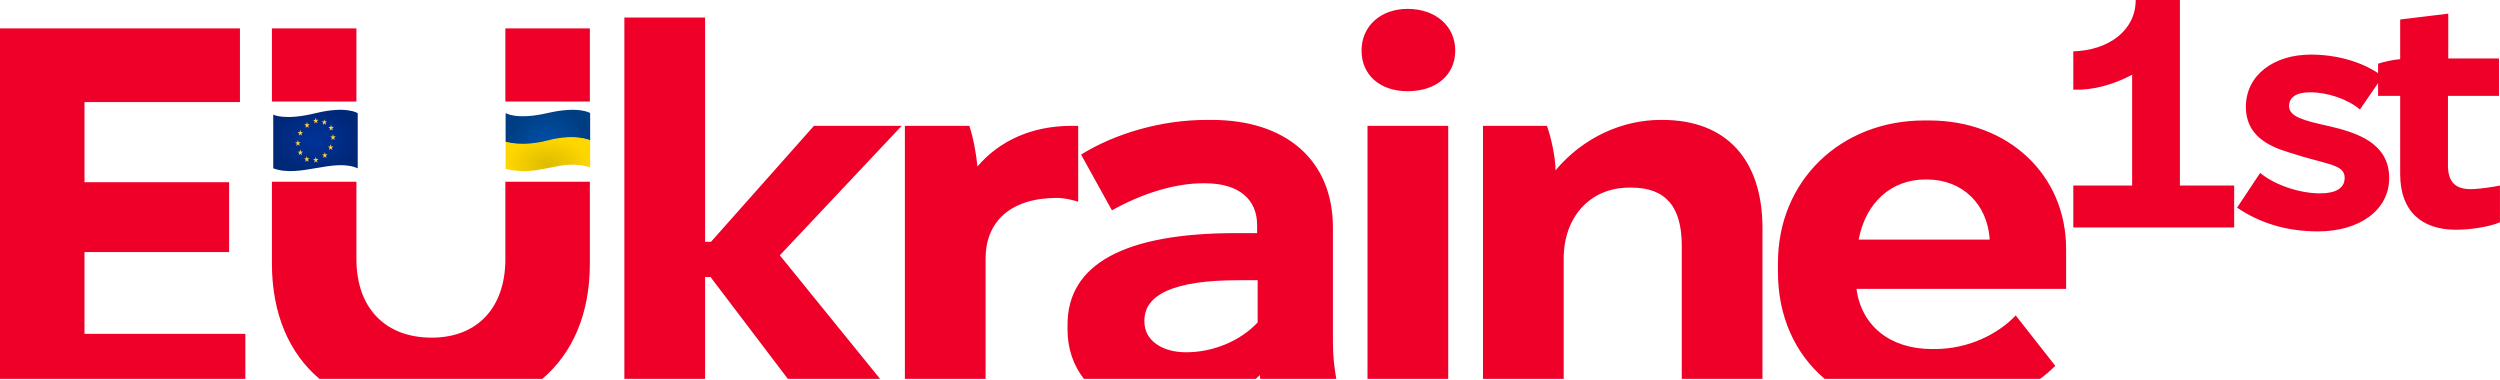 <svg width="979" height="149" viewBox="0 0 979 149" fill="none" xmlns="http://www.w3.org/2000/svg">
<path d="M93.963 39.957H33.089V71.349H89.721V98.71H33.089V130.738H96.084V148.37H0V11.11H93.963V39.957ZM230.99 103.164C230.99 123.097 224.167 138.347 212.363 148.37H125.086C113.124 138.199 106.484 122.786 106.484 103.164V71.18H139.573V101.468C139.573 120.557 150.815 132.223 169.056 132.223C186.872 132.223 197.901 120.557 197.901 101.468V71.18H230.99V103.164ZM276.105 94.68H278.438L318.738 49.29H353.1L305.376 99.982L344.637 148.37H308.526L278.227 108.467H276.105V148.37H244.502V6.869H276.105V94.68ZM379.589 49.29C381.074 53.532 382.346 60.531 382.771 65.197C391.255 55.228 403.981 49.29 419.465 49.29H422.222V78.984C420.101 78.348 416.919 77.5 413.95 77.5C395.709 77.5 385.952 86.832 385.952 101.255V148.37H354.349V49.29H379.589ZM474.463 46.956C503.521 46.956 521.974 62.652 521.974 89.165V134.344C521.974 139.215 522.483 143.833 523.29 148.37H493.494C493.437 147.871 493.384 147.366 493.34 146.857C492.84 147.37 492.323 147.874 491.794 148.37H424.466C420.358 143.125 418.043 136.562 418.043 129.041V127.132C418.043 103.588 440.102 91.286 484.007 91.286H492.279V88.105C492.279 78.348 485.492 71.772 471.917 71.772H471.068C460.039 71.773 447.101 75.803 435.436 82.378L423.346 60.531C436.708 52.259 454.737 46.956 472.554 46.956H474.463ZM567.119 148.37H535.516V49.29H567.119V148.37ZM650.943 46.956C676.183 46.956 690.182 62.652 690.183 89.377V148.37H658.579V96.165C658.579 81.106 652.427 73.47 638.853 73.47H638.005C622.733 73.47 612.34 84.923 612.34 101.255V148.37H580.736V49.29H605.765C607.461 53.744 609.158 62.016 609.158 66.683C620.188 53.532 635.671 46.956 650.307 46.956H650.943ZM755.422 47.169C786.601 47.169 809.084 68.591 809.084 97.438V113.133H726.999C728.908 127.556 740.15 136.677 756.482 136.677H757.755C770.905 136.677 782.571 130.738 789.358 123.526L804.842 143.252C803.081 145.048 801.075 146.76 798.874 148.37H714.535C703.022 138.583 696.244 124.04 696.244 106.558V102.952C696.244 70.712 720.849 47.169 753.513 47.169H755.422ZM484.855 109.739C460.039 109.739 448.161 115.255 448.161 125.436V126.071C448.161 133.071 454.737 137.949 464.493 137.949C474.886 137.949 485.492 133.707 492.491 126.283V109.739H484.855ZM753.937 70.288C740.786 70.288 730.605 79.197 727.848 93.832H779.177C778.328 80.045 768.572 70.288 754.573 70.288H753.937ZM958.746 22.907H978.6V37.543H958.619V64.776C958.619 71.521 961.801 74.067 967.527 74.067C970.836 74.067 976.436 73.176 978.981 72.667V87.048C974.527 88.957 966.891 89.975 961.801 89.975C948.184 89.975 939.911 82.594 939.911 68.213V37.543H931.258V32.532L924.151 42.888C919.443 38.815 911.425 36.143 904.68 36.143C898.826 36.143 896.408 38.306 896.408 41.615C896.408 45.687 902.136 47.215 911.935 49.378C923.006 51.923 935.605 55.996 935.605 69.74C935.605 82.339 923.897 90.611 907.734 90.611C895.517 90.611 885.081 87.43 876.046 81.321L885.082 67.704C890.682 72.413 900.481 75.722 908.498 75.722C914.734 75.722 918.17 73.685 918.17 69.612C918.17 64.141 910.916 64.522 896.408 59.687C887.754 57.141 879.482 52.687 879.482 41.869C879.483 29.398 890.427 21.38 904.935 21.38C914.651 21.38 924.151 23.967 931.258 28.641V24.943C933.548 24.18 936.984 23.417 939.911 23.162V7.636L958.746 5.345V22.907ZM853.647 72.667H874.9V89.084H811.905V72.667H834.94V29.27C827.432 33.216 819.668 35.38 811.905 35.125V20.107C825.522 19.726 836.34 12.09 836.34 0H853.647V72.667ZM230.99 39.757H197.901V11.11H230.99V39.757ZM139.573 39.757H106.484V11.11H139.573V39.757ZM551.211 3.475C562.24 3.475 569.876 10.262 569.876 19.807C569.876 29.351 562.452 35.715 551.211 35.715C540.394 35.715 533.183 29.351 533.183 19.807C533.183 10.262 540.606 3.475 551.211 3.475Z" fill="#EE0029"/>
<g clip-path="url(#clip0_2_2196)">
<path d="M107 44.876C107 44.876 111.279 47.327 123.542 44.331C135.806 41.336 140.084 44.331 140.084 44.331V65.912C130.69 61.759 117.347 69.792 107 65.912V44.876Z" fill="url(#paint0_radial_2_2196)"/>
<path d="M123.59 46.095L123.894 46.944L124.709 46.894L124.083 47.468L124.387 48.317L123.696 47.823L123.07 48.398L123.268 47.518L122.577 47.024L123.391 46.974L123.59 46.095Z" fill="#F9CF4B"/>
<path d="M126.941 46.698L127.244 47.519L128.058 47.469L127.431 48.027L127.734 48.849L127.044 48.372L126.417 48.93L126.617 48.077L125.926 47.6L126.741 47.55L126.941 46.698Z" fill="#F9CF4B"/>
<path d="M120.199 47.788L120.485 48.654L121.313 48.625L120.662 49.189L120.949 50.054L120.26 49.537L119.609 50.101L119.834 49.218L119.146 48.701L119.973 48.672L120.199 47.788Z" fill="#F9CF4B"/>
<path d="M117.565 50.842L117.851 51.708L118.679 51.679L118.028 52.243L118.315 53.108L117.626 52.591L116.975 53.155L117.2 52.272L116.512 51.755L117.34 51.726L117.565 50.842Z" fill="#F9CF4B"/>
<path d="M116.614 54.849L116.901 55.714L117.728 55.685L117.078 56.249L117.364 57.115L116.675 56.598L116.025 57.162L116.25 56.278L115.561 55.761L116.389 55.732L116.614 54.849Z" fill="#F9CF4B"/>
<path d="M117.565 58.511L117.851 59.376L118.679 59.347L118.028 59.911L118.315 60.776L117.626 60.259L116.975 60.823L117.2 59.94L116.512 59.423L117.34 59.394L117.565 58.511Z" fill="#F9CF4B"/>
<path d="M120.11 61.12L120.396 61.985L121.224 61.956L120.573 62.52L120.86 63.386L120.171 62.869L119.52 63.433L119.745 62.549L119.057 62.032L119.884 62.003L120.11 61.12Z" fill="#F9CF4B"/>
<path d="M123.635 61.405L123.922 62.271L124.75 62.242L124.099 62.806L124.386 63.671L123.697 63.154L123.046 63.718L123.271 62.835L122.582 62.318L123.41 62.289L123.635 61.405Z" fill="#F9CF4B"/>
<path d="M127.162 59.587L127.449 60.453L128.277 60.424L127.626 60.987L127.912 61.853L127.224 61.336L126.573 61.9L126.798 61.017L126.109 60.5L126.937 60.471L127.162 59.587Z" fill="#F9CF4B"/>
<path d="M129.442 56.491L129.729 57.357L130.557 57.328L129.906 57.892L130.193 58.757L129.504 58.24L128.853 58.804L129.078 57.92L128.389 57.404L129.217 57.374L129.442 56.491Z" fill="#F9CF4B"/>
<path d="M130.379 52.542L130.666 53.408L131.494 53.379L130.843 53.943L131.129 54.808L130.441 54.291L129.79 54.855L130.015 53.972L129.326 53.455L130.154 53.426L130.379 52.542Z" fill="#F9CF4B"/>
<path d="M129.615 48.848L129.902 49.714L130.73 49.685L130.079 50.249L130.365 51.114L129.677 50.597L129.026 51.161L129.251 50.278L128.562 49.761L129.39 49.732L129.615 48.848Z" fill="#F9CF4B"/>
</g>
<g clip-path="url(#clip1_2_2196)">
<path d="M198 55.636V44.263C198 44.263 202.191 47.103 214.461 44.263C226.731 41.422 231.102 44.263 231.102 44.263V54.968C219.135 51.021 211.691 59.218 198 55.636Z" fill="url(#paint1_radial_2_2196)"/>
<path d="M198 66.142V55.47C198 55.47 204.246 57.699 214.666 54.947C225.087 52.196 231.102 54.948 231.102 54.948V65.515C219.135 61.811 211.691 69.504 198 66.142Z" fill="url(#paint2_radial_2_2196)"/>
</g>
<defs>
<radialGradient id="paint0_radial_2_2196" cx="0" cy="0" r="1" gradientUnits="userSpaceOnUse" gradientTransform="translate(123.542 55.002) rotate(90) scale(12.002 16.542)">
<stop stop-color="#003399"/>
<stop offset="1" stop-color="#002878"/>
</radialGradient>
<radialGradient id="paint1_radial_2_2196" cx="0" cy="0" r="1" gradientUnits="userSpaceOnUse" gradientTransform="translate(214.551 62.233) rotate(90) scale(20.149 16.551)">
<stop stop-color="#0057B8"/>
<stop offset="1" stop-color="#003E83"/>
</radialGradient>
<radialGradient id="paint2_radial_2_2196" cx="0" cy="0" r="1" gradientUnits="userSpaceOnUse" gradientTransform="translate(214.551 64.48) rotate(90) scale(10.68 16.551)">
<stop stop-color="#DDBB00"/>
<stop offset="1" stop-color="#FFD700"/>
</radialGradient>
<clipPath id="clip0_2_2196">
<rect width="34" height="24" fill="white" transform="translate(107 43)"/>
</clipPath>
<clipPath id="clip1_2_2196">
<rect width="34" height="25" fill="white" transform="translate(198 43)"/>
</clipPath>
</defs>
</svg>
